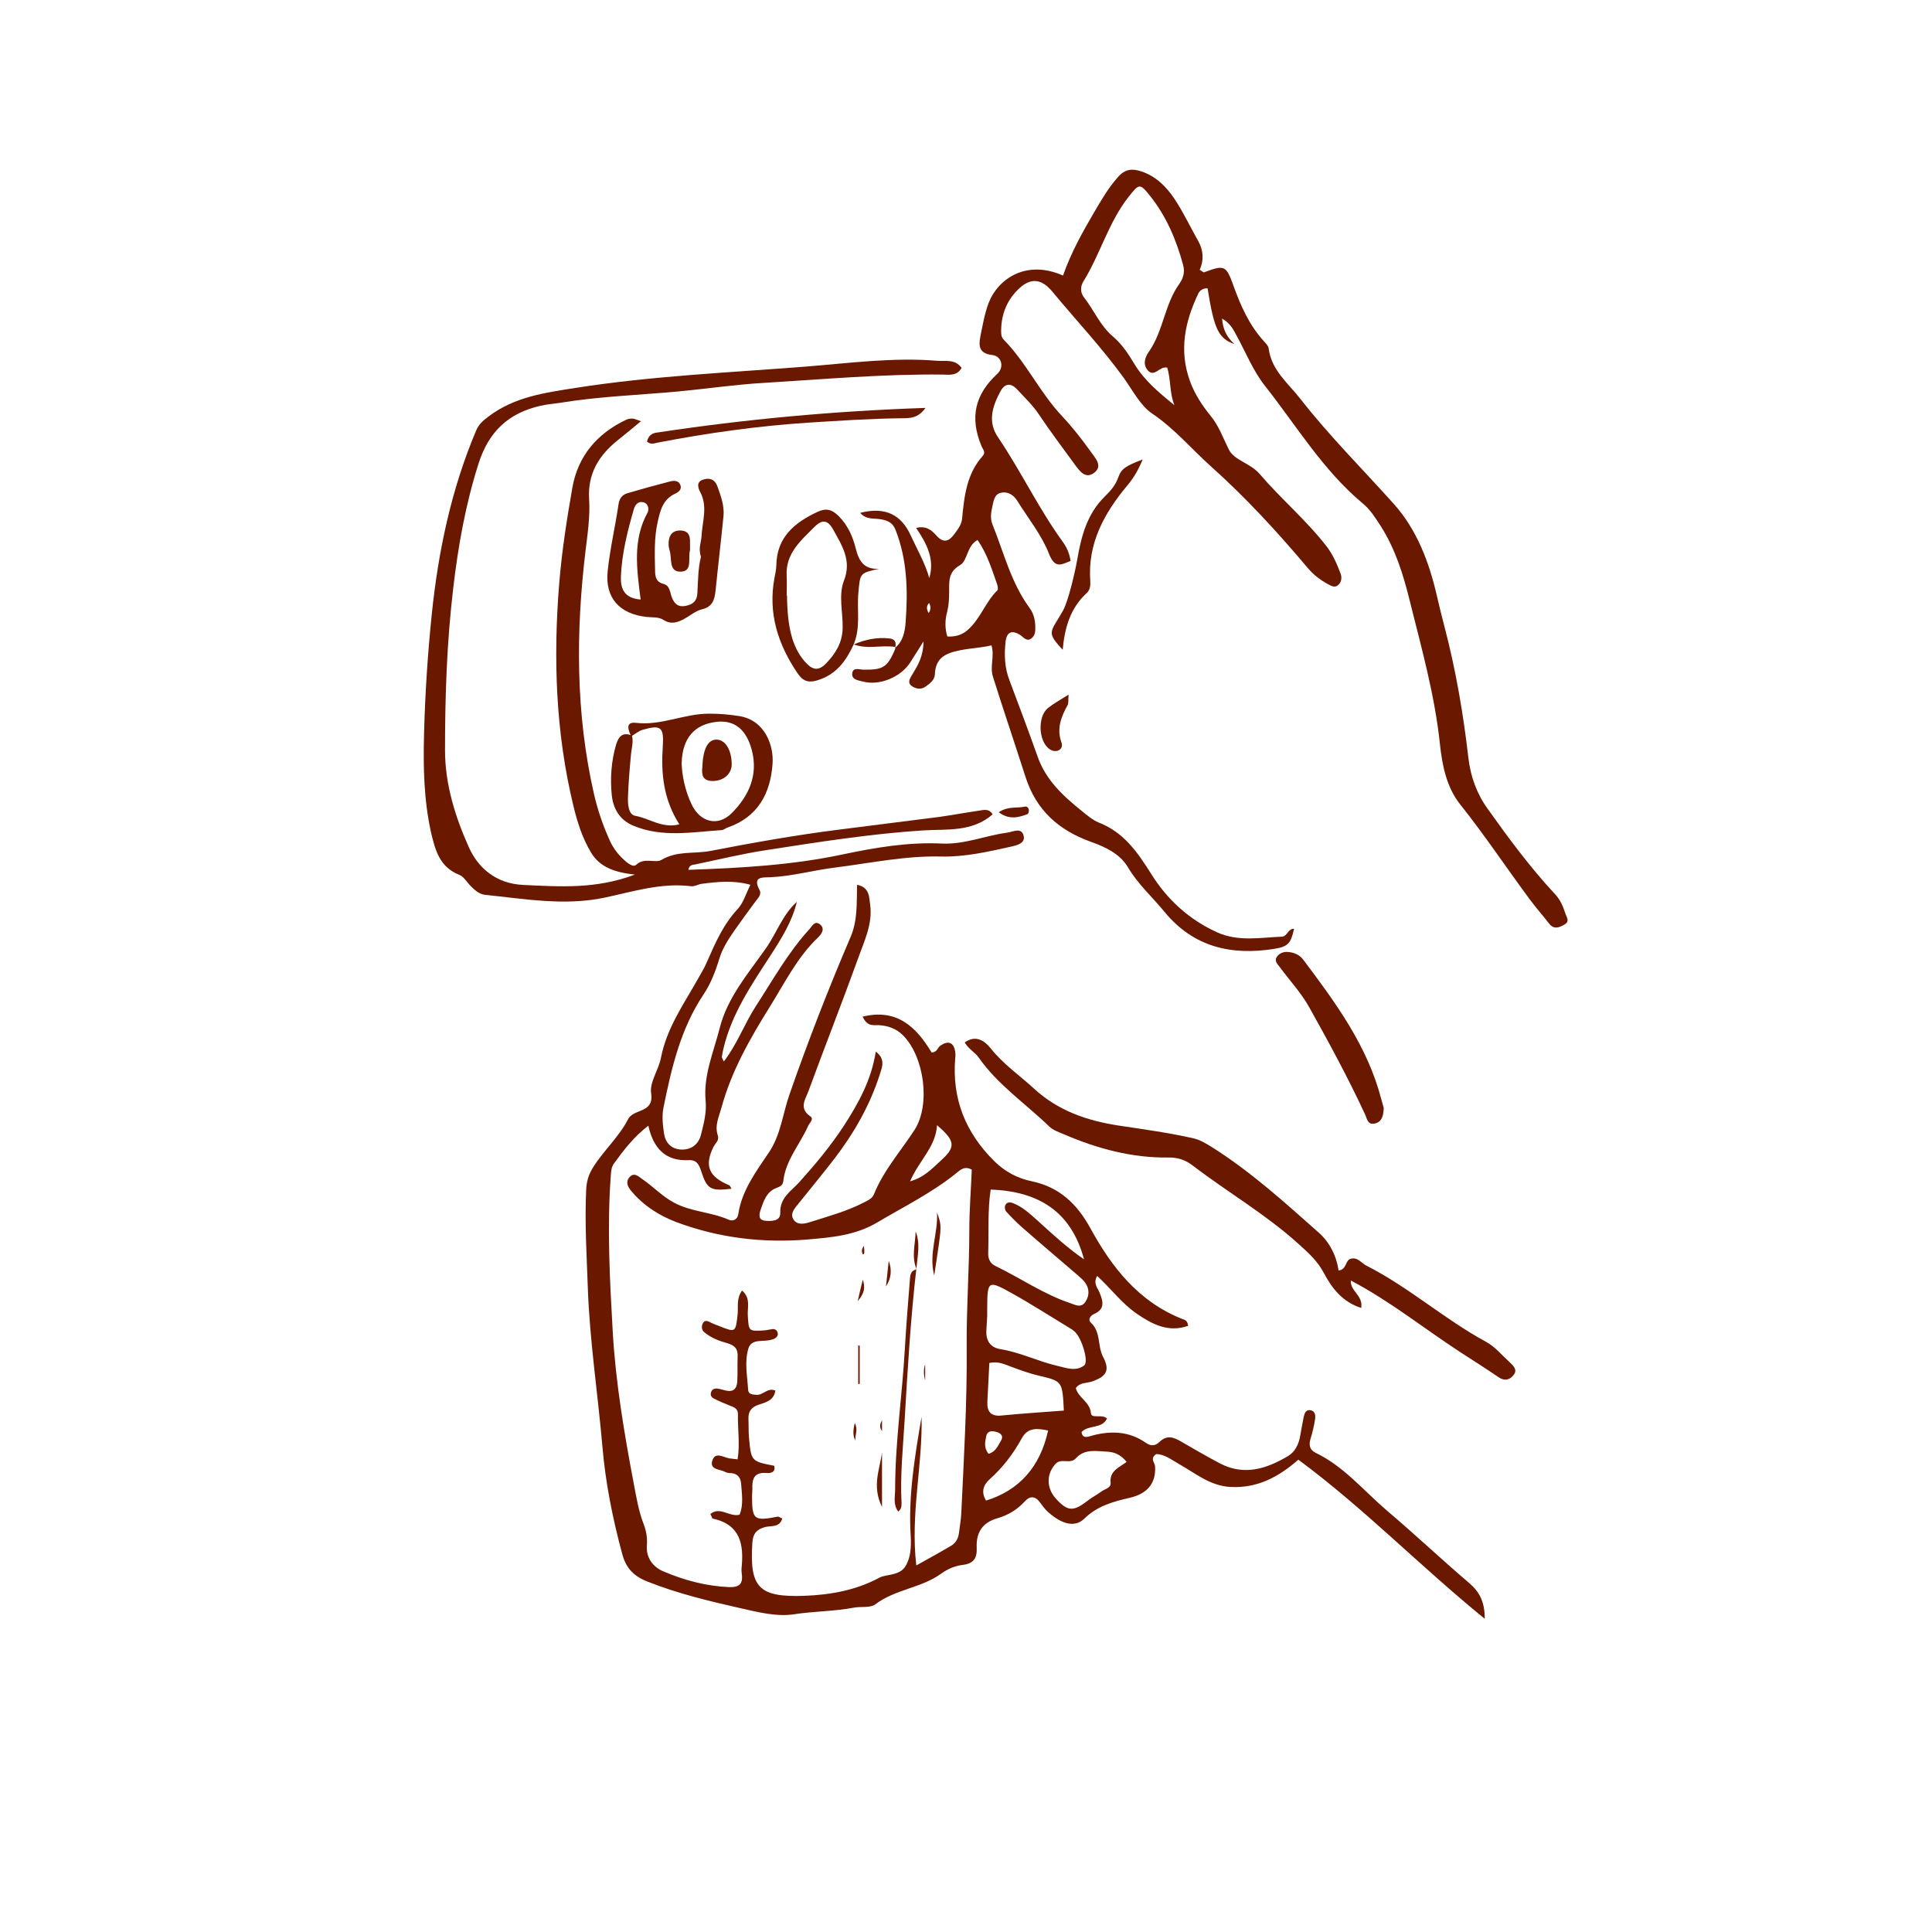<svg width="228" height="228" viewBox="0 0 228 228" fill="none" xmlns="http://www.w3.org/2000/svg">
<mask id="mask0_24_250" style="mask-type:alpha" maskUnits="userSpaceOnUse" x="0" y="0" width="228" height="228">
<circle cx="114" cy="114" r="114" fill="#E3C17F"/>
</mask>
<g mask="url(#mask0_24_250)">
</g>
<g clip-path="url(#clip0_24_250)">
<path d="M101.727 119.996C105.852 118.949 108.137 121.216 109.938 124.201C110.596 124.201 110.635 123.639 110.945 123.426C111.894 122.747 112.552 122.999 112.726 124.123C112.765 124.375 112.765 124.647 112.726 124.898C112.339 129.666 113.927 133.638 117.316 137.01C118.614 138.289 120.047 139.045 121.79 139.413C125.024 140.092 127.115 142.088 128.684 144.956C131.202 149.549 134.358 153.599 139.471 155.634C139.781 155.75 140.149 155.789 140.207 156.467C137.883 157.281 135.985 156.292 134.126 155.013C132.364 153.793 131.085 152.048 129.478 150.576C128.975 151.467 129.517 151.952 129.73 152.475C130.175 153.521 130.466 154.471 129.11 155.072C128.665 155.265 128.355 155.75 128.742 156.099C129.943 157.203 129.497 158.831 130.175 160.129C131.027 161.718 130.563 162.455 128.858 163.036C128.239 163.249 127.464 163.114 126.96 163.811C127.232 164.955 128.626 165.42 128.742 166.776C128.8 167.474 130.02 166.835 130.64 167.397C130.04 168.676 128.432 168.114 127.638 169.005C127.696 169.625 128.122 169.644 128.568 169.509C130.911 168.811 133.177 168.831 135.249 170.284C135.888 170.73 136.392 170.594 136.856 170.148C137.728 169.296 138.541 169.625 139.432 170.148C140.923 171.02 142.414 171.873 143.944 172.687C146.811 174.199 149.464 173.346 152.001 171.834C152.853 171.33 153.259 170.439 153.434 169.47C153.569 168.714 153.705 167.939 153.86 167.183C153.957 166.757 154.131 166.311 154.692 166.428C155.215 166.544 155.254 167.067 155.196 167.474C155.08 168.23 154.906 169.005 154.673 169.741C154.441 170.497 154.518 171.098 155.293 171.466C158.624 173.075 160.948 175.943 163.698 178.288C166.99 181.078 170.127 184.043 173.4 186.834C174.601 187.861 175.22 189.043 175.22 191.039C167.571 184.818 160.909 177.939 153.221 172.261C150.858 174.334 148.34 175.652 145.184 175.478C142.782 175.342 141.059 173.85 139.122 172.765C138.231 172.261 137.418 171.602 136.45 171.602C135.656 172.144 136.295 172.59 136.314 173.055C136.43 175.051 135.404 176.272 133.332 176.757C131.395 177.202 129.517 177.706 127.987 179.198C126.883 180.284 125.353 179.935 123.668 178.423C123.281 178.074 122.99 177.648 122.681 177.241C122.119 176.505 121.499 176.563 120.957 177.164C120.047 178.171 118.924 178.83 117.684 179.179C115.883 179.702 115.186 180.923 115.263 182.628C115.322 183.907 114.895 184.528 113.579 184.683C112.649 184.799 111.778 185.186 110.984 185.768C108.66 187.415 105.619 187.57 103.295 189.334C102.695 189.779 101.61 189.566 100.778 189.721C98.415 190.167 95.994 190.147 93.612 190.516C91.656 190.806 89.507 190.264 87.512 189.818C83.755 188.965 79.998 188.074 76.396 186.64C74.769 186 73.878 185.051 73.433 183.404C72.31 179.237 71.458 175.032 71.09 170.691C70.547 164.412 69.579 158.172 69.366 151.874C69.231 148.095 68.998 144.297 69.172 140.518C69.211 139.471 69.424 138.658 70.025 137.708C71.283 135.731 73.065 134.142 74.13 132.069C74.789 130.79 77.209 131.429 76.841 129.007C76.648 127.708 77.732 126.255 78.003 124.821C78.681 121.333 80.695 118.484 82.38 115.5C82.748 114.841 83.155 114.182 83.445 113.484C84.413 111.275 85.362 109.085 87.067 107.264C87.725 106.547 88.016 105.5 88.558 104.415C86.524 103.853 84.665 104.066 82.826 104.299C82.399 104.357 81.973 104.628 81.586 104.589C78.061 104.144 74.75 105.209 71.38 105.926C66.655 106.934 61.93 106.081 57.224 105.597C56.507 105.519 55.984 104.996 55.5 104.512C55.074 104.085 54.725 103.446 54.222 103.252C51.879 102.322 51.375 100.384 50.852 98.175C50.02 94.338 49.942 90.559 50.039 86.761C50.155 82.013 50.465 77.265 50.949 72.537C51.724 65.037 53.254 57.75 56.197 50.793C56.507 50.076 56.972 49.669 57.63 49.166C60.729 46.821 64.273 46.355 67.952 45.774C76.977 44.359 86.098 43.972 95.181 43.255C100.294 42.848 105.426 42.15 110.596 42.577C111.584 42.654 112.688 42.344 113.482 43.41C112.959 44.379 112.029 44.224 111.235 44.204C104.147 44.127 97.098 44.766 90.03 45.193C86.679 45.387 83.348 45.89 79.998 46.2C75.37 46.627 70.702 46.782 66.093 47.538C65.319 47.654 64.544 47.712 63.789 47.886C60.012 48.739 57.669 50.929 56.468 54.727C54.938 59.533 54.067 64.436 53.486 69.416C52.731 75.773 52.518 82.148 52.518 88.543C52.518 92.574 53.738 96.45 55.345 100.016C56.41 102.38 58.483 104.279 61.755 104.434C66.055 104.628 70.296 104.957 74.924 103.213C72.561 102.961 70.78 102.341 69.754 100.617C68.727 98.911 68.127 97.012 67.662 95.074C65.57 86.431 65.28 77.653 65.996 68.835C66.306 65.056 66.887 61.297 67.546 57.556C68.204 53.816 70.451 51.181 73.859 49.553C74.091 49.437 74.362 49.398 74.614 49.398C74.847 49.398 75.099 49.534 75.641 49.708C74.614 50.561 73.743 51.278 72.871 51.975C70.683 53.739 69.347 55.89 69.521 58.855C69.657 60.928 69.347 62.963 69.095 65.037C67.952 74.61 67.933 84.164 70.083 93.64C70.528 95.597 71.167 97.458 72 99.279C72.445 100.248 73.104 101.024 73.898 101.702C74.227 101.973 74.769 102.341 75.06 102.07C76.009 101.14 77.364 101.896 78.042 101.489C79.921 100.365 81.915 100.791 83.832 100.423C88.829 99.454 93.845 98.562 98.88 97.923C102.811 97.419 106.742 96.935 110.654 96.431C112.262 96.218 113.869 95.907 115.496 95.675C116.038 95.597 116.696 95.365 117.142 96.101C114.721 98.233 111.681 97.826 108.892 98.001C102.676 98.407 96.556 99.376 90.417 100.326C87.609 100.752 84.84 101.431 82.051 102.012C81.722 102.07 81.334 102.07 81.237 102.651C87.376 102.438 93.438 102.109 99.461 100.83C103.315 100.016 107.207 99.357 111.197 99.551C113.811 99.667 116.251 98.621 118.807 98.272C119.563 98.175 120.492 97.613 120.783 98.562C121.073 99.512 120.047 99.745 119.292 99.919C116.6 100.52 113.85 101.14 111.138 101.082C106.859 100.965 102.734 101.857 98.57 102.38C96.014 102.69 93.516 103.407 90.92 103.523C90.03 103.562 88.751 103.388 89.642 105.054C89.913 105.558 89.429 106.023 89.119 106.43C88.248 107.612 87.376 108.795 86.544 109.996C85.866 110.984 85.246 111.973 84.878 113.174C84.433 114.647 83.852 116.139 83 117.399C80.288 121.468 79.243 126.081 78.294 130.732C78.1 131.72 78.216 132.805 78.371 133.813C78.526 134.801 79.165 135.557 80.269 135.654C81.489 135.751 82.438 135.111 82.729 133.89C83.058 132.573 83.406 131.313 83.271 129.859C83 126.894 84.22 124.143 84.936 121.313C85.866 117.689 88.287 114.899 90.359 111.953C91.637 110.151 92.334 107.961 94.038 106.43C93.477 108.756 92.237 110.732 90.959 112.709C88.713 116.178 86.369 119.589 85.382 123.716C85.304 124.046 85.227 124.395 85.188 124.724C85.188 124.86 85.304 124.995 85.421 125.267C86.989 123.232 87.841 120.848 89.177 118.775C91.192 115.674 92.993 112.418 95.51 109.667C95.839 109.298 96.13 108.64 96.711 109.046C97.389 109.531 97.021 110.151 96.575 110.597C94.096 112.942 92.586 116.023 90.824 118.852C88.519 122.554 86.311 126.41 85.149 130.693C84.859 131.759 84.317 132.824 84.704 133.968C84.917 134.607 84.413 134.898 84.2 135.344C83.097 137.572 83.639 138.871 86.06 139.878C86.176 139.937 86.234 140.15 86.331 140.285C83.891 140.576 83.445 140.363 82.767 138.27C82.496 137.437 82.245 136.855 81.237 136.913C78.565 137.03 77.112 135.557 76.512 132.844C74.769 134.181 73.607 135.731 72.445 137.32C72.135 137.747 72.116 138.27 72.077 138.793C71.632 144.917 71.961 151.021 72.31 157.145C72.658 163.191 73.665 169.141 74.789 175.071C75.099 176.679 75.35 178.288 75.951 179.838C76.26 180.652 76.415 181.466 76.338 182.376C76.222 183.83 77.074 184.935 78.275 185.438C80.734 186.485 83.31 187.182 86.04 187.299C87.144 187.337 87.686 186.989 87.551 185.845C87.512 185.593 87.493 185.322 87.512 185.07C87.802 182.299 87.396 179.935 84.142 179.218C84.026 179.198 83.987 178.946 83.832 178.675C84.975 177.726 86.06 179.063 87.28 178.753C87.764 177.59 87.551 176.291 87.454 175.032C87.396 174.392 87.047 173.908 86.311 173.85C86.06 173.85 85.769 173.811 85.556 173.695C84.936 173.365 83.716 173.462 84.065 172.358C84.413 171.292 85.343 171.97 86.06 172.106C86.311 172.144 86.563 172.164 87.047 172.222C87.338 170.42 87.047 168.637 87.086 166.873C87.086 166.195 86.582 166.059 86.098 165.866C85.459 165.614 84.82 165.342 84.22 165.032C83.987 164.916 83.832 164.683 83.891 164.393C83.968 163.986 84.278 163.831 84.646 163.87C84.995 163.908 85.324 164.025 85.653 164.102C86.563 164.315 86.97 163.85 87.008 163.017C87.067 162.067 87.008 161.118 87.047 160.168C87.105 159.238 86.776 158.792 85.847 158.521C84.878 158.25 83.871 157.881 83.077 157.184C82.806 156.951 82.767 156.544 82.922 156.215C83.097 155.808 83.406 155.827 83.755 156.021C84.142 156.215 84.549 156.37 84.956 156.525C86.815 157.261 86.815 157.223 87.047 155.13C87.144 154.238 86.873 153.269 87.57 152.3C88.616 153.192 88.19 154.296 88.248 155.227C88.364 157.106 88.325 157.106 90.126 157.009C90.475 156.99 90.804 156.893 91.153 156.854C91.443 156.816 91.676 156.971 91.753 157.223C91.889 157.61 91.656 157.862 91.308 158.017C91.23 158.056 91.153 158.075 91.056 158.095C90.126 158.405 88.693 157.92 88.325 159.122C87.841 160.691 88.19 162.377 88.287 164.005C88.325 164.567 88.809 164.567 89.255 164.606C90.049 164.683 90.572 163.715 91.501 164.102C91.347 165.265 90.378 165.497 89.545 165.769C88.655 166.059 88.287 166.583 88.325 167.493C88.364 168.191 88.325 168.869 88.383 169.567C88.635 172.454 88.655 172.454 91.366 172.978C91.559 173.772 90.94 173.869 90.456 173.83C88.965 173.714 88.732 174.567 88.79 175.749C88.79 176.001 88.751 176.272 88.751 176.524C88.751 179.353 88.965 179.528 91.772 178.985C91.908 178.966 92.063 179.101 92.315 179.198C92.005 180.322 90.959 180.012 90.243 180.225C89.294 180.497 88.868 180.962 88.79 182.028C88.442 187.337 89.507 188.52 94.929 188.326C98.028 188.21 101.049 187.667 103.838 186.155C103.915 186.117 103.992 186.078 104.07 186.058C105.058 185.787 106.239 185.807 106.839 184.857C107.498 183.811 107.536 182.512 107.478 181.33C107.168 176.543 107.962 171.873 108.756 167.203C108.892 172.958 107.42 178.694 108.137 184.741C109.667 183.888 110.984 183.171 112.281 182.396C112.823 182.066 113.094 181.524 113.172 180.884C113.269 180.109 113.404 179.353 113.443 178.578C113.753 172.028 114.14 165.478 114.082 158.909C114.043 154.335 114.392 149.762 114.392 145.188C114.392 142.785 114.586 140.402 114.682 138.037C113.811 137.534 113.269 138.115 112.785 138.503C109.938 140.789 106.704 142.378 103.605 144.219C100.913 145.828 98.125 146.022 95.336 146.273C90.049 146.719 84.82 146.099 79.804 144.219C77.771 143.444 75.951 142.281 74.517 140.576C74.091 140.072 73.801 139.51 74.266 138.948C74.827 138.289 75.35 138.832 75.815 139.161C77.093 140.033 78.158 141.196 79.553 141.933C81.567 143.018 83.891 143.018 85.963 143.929C86.563 144.2 87.047 143.851 87.125 143.289C87.551 140.46 89.236 138.251 90.766 135.964C92.141 133.91 92.373 131.429 93.167 129.162C95.355 122.883 97.757 116.701 100.371 110.597C101.223 108.62 101.088 106.585 101.146 104.415C102.656 104.725 102.559 105.888 102.695 106.818C102.985 109.046 101.998 111.043 101.281 113.058C99.383 118.31 97.331 123.523 95.413 128.755C95.065 129.704 94.232 130.79 95.626 131.739C96.091 132.049 95.549 132.495 95.375 132.863C94.406 135.053 92.702 136.913 92.431 139.433C92.373 139.956 91.947 140.053 91.54 140.227C90.475 140.673 90.126 141.7 89.797 142.669C89.603 143.212 89.391 143.987 90.32 144.064C91.037 144.122 92.121 144.142 92.082 143.115C92.024 141.332 93.38 140.557 94.309 139.53C96.207 137.417 98.028 135.247 99.596 132.844C101.32 130.17 102.83 127.456 103.353 124.104C104.496 124.976 104.128 125.867 103.838 126.759C102.676 130.421 100.797 133.697 98.473 136.739C97.098 138.522 95.665 140.247 94.271 141.991C93.845 142.533 93.225 143.153 93.593 143.832C94.038 144.665 95.026 144.413 95.665 144.2C97.795 143.522 99.964 142.94 101.978 141.894C102.443 141.642 102.927 141.467 103.14 140.925C104.283 138.115 106.297 135.848 107.924 133.348C109.841 130.383 109.086 124.705 106.568 122.185C105.793 121.41 104.864 121.061 103.779 120.984C103.14 120.945 102.366 121.216 101.823 120.015L101.727 119.996ZM116.91 140.402C116.542 142.843 116.697 145.401 116.619 147.959C116.619 148.58 116.851 149.103 117.491 149.413C120.434 150.828 123.145 152.727 126.263 153.773C126.902 153.986 127.58 154.413 128.103 153.618C128.568 152.901 128.568 152.126 128.103 151.428C127.871 151.079 127.522 150.789 127.212 150.517C124.985 148.599 122.758 146.719 120.55 144.781C119.911 144.219 119.311 143.599 118.73 142.96C118.594 142.805 118.536 142.436 118.633 142.243C118.788 141.874 119.156 141.836 119.505 141.971C120.667 142.398 121.538 143.25 122.448 144.045C124.172 145.615 125.876 147.204 127.929 148.618C126.399 142.882 122.468 140.595 116.929 140.382L116.91 140.402ZM116.503 155.285C116.464 155.789 116.445 156.389 116.406 156.99C116.329 158.192 116.851 159.025 118.071 159.219C120.376 159.587 122.487 160.653 124.733 161.176C125.837 161.428 126.941 161.893 127.948 161.137C128.51 160.711 127.677 157.92 126.825 157.145C126.573 156.913 126.263 156.738 125.973 156.564C123.765 155.227 121.596 153.831 119.33 152.572C116.6 151.06 116.522 151.138 116.503 154.374C116.503 154.626 116.503 154.897 116.503 155.265V155.285ZM125.547 166.466C125.372 162.978 125.372 162.998 122.564 162.339C121.48 162.087 120.434 161.699 119.388 161.312C118.575 161.021 117.82 160.614 116.755 160.846C116.677 162.339 116.6 163.87 116.522 165.42C116.464 166.563 116.91 167.183 118.188 167.048C120.57 166.815 122.971 166.66 125.547 166.466ZM132.945 172.513C132.286 171.679 131.511 171.35 130.621 171.311C129.342 171.253 127.987 170.962 126.98 172.086C126.302 172.842 125.256 172.047 124.598 172.726C123.455 173.927 123.475 175.633 124.637 176.892C125.992 178.365 126.67 178.404 128.297 177.144C128.839 176.718 129.459 176.408 130.001 176.001C130.388 175.71 131.124 175.613 131.066 174.993C130.911 173.578 132.092 173.171 132.945 172.532V172.513ZM123.668 168.811C122.448 168.579 121.306 168.385 120.57 169.761C119.563 171.582 118.343 173.191 116.774 174.586C116.019 175.264 115.767 176.117 116.367 177.086C120.279 175.885 122.758 173.094 123.688 168.831L123.668 168.811ZM107.401 139.413C109.105 138.929 110.015 137.882 111.003 136.991C112.823 135.363 112.765 134.646 110.577 132.786C110.441 135.344 108.466 136.933 107.401 139.413ZM116.677 171.563C117.529 171.311 117.742 170.633 118.091 170.09C118.459 169.528 118.207 169.16 117.587 168.986C117.045 168.831 116.503 168.85 116.387 169.489C116.27 170.11 116.057 170.807 116.658 171.563H116.677Z" fill="#6A1800"/>
<path d="M105.638 76.451C106.587 75.656 106.8 74.513 106.878 73.409C107.149 69.707 107.072 66.044 105.677 62.517C105.329 61.626 104.69 61.413 103.915 61.277C103.121 61.142 102.211 61.355 101.514 60.522C104.477 59.766 106.374 60.735 107.498 63.234C108.253 64.882 109.163 66.432 109.667 68.215C110.325 66.025 109.395 64.184 108.117 62.304C109.337 61.994 109.976 62.614 110.538 63.234C111.371 64.145 112.01 63.874 112.63 63.021C113.036 62.459 113.482 61.917 113.54 61.2C113.792 58.545 114.082 55.909 115.98 53.797C116.367 53.371 115.98 53.022 115.825 52.634C114.431 49.301 115.031 46.569 117.703 44.108C118.517 43.352 118.246 42.034 117.103 41.898C115.554 41.724 115.476 40.852 115.689 39.747C115.961 38.391 116.193 37.015 116.677 35.736C117.762 32.945 121.073 30.581 125.45 32.519C126.379 29.845 127.754 27.384 129.187 24.942C130.02 23.527 130.834 22.132 131.937 20.892C132.77 19.942 133.603 19.864 134.707 20.233C136.45 20.814 137.65 22.054 138.619 23.488C139.664 25.077 140.478 26.802 141.407 28.449C142.027 29.554 142.085 30.717 141.582 31.841C141.853 31.996 142.008 32.17 142.105 32.131C144.506 31.24 144.7 31.298 145.571 33.74C146.423 36.104 147.43 38.371 149.154 40.27C149.386 40.522 149.677 40.813 149.715 41.104C150.045 43.72 152.02 45.212 153.492 47.111C156.9 51.471 160.812 55.367 164.492 59.475C167.203 62.498 168.675 66.374 169.585 70.385C169.856 71.567 170.146 72.73 170.456 73.912C171.793 79.009 172.683 84.183 173.284 89.415C173.535 91.586 174.252 93.621 175.53 95.404C178.028 98.911 180.585 102.38 183.528 105.539C184.148 106.198 184.458 106.973 184.729 107.787C184.884 108.271 185.291 108.717 184.632 109.105C184.012 109.453 183.393 109.744 182.812 108.988C182.076 108.039 181.263 107.128 180.546 106.159C177.777 102.419 175.201 98.543 172.296 94.9C170.708 92.884 170.205 90.346 169.933 87.846C169.333 82.071 167.764 76.509 166.37 70.909C165.595 67.769 164.666 64.785 162.923 62.052C162.303 61.103 161.703 60.134 160.831 59.417C156.125 55.502 153.008 50.251 149.27 45.522C147.895 43.778 147.043 41.646 145.978 39.689C145.571 38.933 145.222 38.158 144.215 37.596C144.332 38.759 144.641 39.65 145.668 40.6C143.77 39.941 143.267 38.778 142.511 34.03C142.027 33.992 141.62 34.244 141.427 34.612C139.839 37.945 139.103 41.356 140.439 44.999C141.001 46.53 141.872 47.848 142.879 49.088C143.867 50.289 144.351 51.743 145.048 53.099C145.668 54.32 147.566 54.669 148.631 55.909C151.148 58.855 154.15 61.374 156.552 64.475C157.307 65.463 157.772 66.548 158.198 67.672C158.391 68.176 158.314 68.758 157.868 69.087C157.481 69.378 157.055 69.126 156.668 68.913C155.758 68.409 154.964 67.789 154.286 66.975C150.722 62.75 147.004 58.7 142.86 54.998C140.575 52.944 138.599 50.58 135.985 48.817C134.552 47.848 133.68 46.065 132.615 44.592C130.02 41.007 126.999 37.809 124.191 34.418C122.855 32.81 121.538 32.751 120.085 34.224C118.807 35.503 118.188 37.092 118.149 38.895C118.149 39.321 118.11 39.747 118.459 40.096C121.131 42.809 122.719 46.336 125.334 49.107C126.573 50.425 127.696 51.859 128.742 53.332C129.226 54.029 130.194 54.979 129.129 55.793C128.103 56.568 127.425 55.619 126.844 54.824C125.43 52.867 123.959 50.948 122.622 48.933C121.887 47.828 120.957 46.956 120.085 46.007C119.291 45.135 118.575 45.212 118.033 46.239C117.122 47.964 116.522 49.766 117.781 51.607C120.492 55.619 122.564 59.998 125.411 63.932C125.876 64.572 126.205 65.269 126.341 66.2C125.237 66.626 124.501 67.168 123.784 65.328C122.913 63.118 121.344 61.18 120.066 59.126C119.621 58.409 118.943 57.964 118.11 58.157C117.336 58.332 117.258 59.126 117.103 59.804C116.948 60.483 116.851 61.161 117.103 61.839C118.459 65.192 119.311 68.758 121.499 71.742C121.983 72.401 122.158 73.137 122.177 73.932C122.196 74.455 122.177 74.998 121.712 75.346C121.131 75.753 120.821 75.211 120.395 74.939C119.427 74.319 118.807 74.571 118.672 75.715C118.497 77.265 118.556 78.815 119.137 80.307C120.26 83.292 121.383 86.276 122.448 89.28C123.416 92.032 125.411 93.892 127.58 95.636C128.239 96.179 128.936 96.779 129.71 97.09C132.615 98.233 134.223 100.539 135.83 103.097C137.708 106.12 140.304 108.523 143.654 110.035C146.171 111.159 148.728 110.636 151.284 110.539C151.904 110.519 152.001 109.57 152.717 109.608C152.33 111.333 152.02 111.701 150.413 111.973C145.3 112.787 140.826 111.779 137.379 107.554C135.966 105.83 134.281 104.337 133.119 102.361C132.15 100.733 130.446 99.958 128.723 99.338C124.966 97.981 122.293 95.656 121.015 91.663C119.756 87.73 118.42 83.815 117.181 79.862C116.793 78.641 117.394 77.459 117.006 76.16C115.786 76.451 114.547 76.49 113.288 76.742C111.584 77.091 110.402 77.614 110.325 79.59C110.306 80.21 109.763 80.656 109.26 81.005C108.698 81.431 108.04 81.296 107.556 80.927C107.033 80.521 107.44 79.978 107.691 79.552C108.311 78.525 108.95 77.517 108.989 75.695C108.272 76.819 107.846 77.498 107.42 78.176C106.297 79.92 103.779 80.966 101.804 80.424C101.281 80.288 100.429 80.21 100.584 79.397C100.72 78.718 101.397 79.028 101.901 79.028C104.263 79.067 104.748 78.738 105.697 76.47L105.619 76.548L105.638 76.451ZM138.599 47.828C137.999 46.355 138.193 44.805 137.747 43.391C136.837 43.139 136.198 44.689 135.385 43.623C134.823 42.887 135.191 42.053 135.617 41.453C137.302 39.011 137.437 35.91 139.18 33.488C139.626 32.868 139.858 32.112 139.626 31.279C138.832 28.352 137.67 25.581 135.772 23.178C134.494 21.57 134.436 21.667 133.196 23.217C130.814 26.24 129.846 30 127.851 33.217C127.464 33.837 127.483 34.573 127.967 35.154C129.129 36.647 129.846 38.449 131.318 39.689C132.383 40.6 133.138 41.724 133.855 42.925C135.036 44.902 136.779 46.336 138.58 47.809L138.599 47.828ZM115.341 63.738C114.063 64.455 114.198 66.18 113.307 66.684C111.836 67.537 112.029 68.68 112.01 69.901C112.01 70.676 111.971 71.432 111.777 72.207C111.506 73.176 111.506 74.184 111.797 75.114C112.823 75.172 113.579 74.881 114.159 74.377C115.689 73.079 116.27 71.064 117.703 69.668C117.82 69.552 117.742 69.165 117.665 68.932C117.045 67.168 116.503 65.366 115.36 63.719L115.341 63.738ZM109.647 71.16C109.279 71.548 109.357 71.936 109.589 72.343C109.88 71.955 109.86 71.567 109.647 71.16Z" fill="#6A1800"/>
<path d="M159.418 151.099C159.301 152.378 160.889 152.843 160.638 154.354C158.43 153.657 157.171 152.009 156.242 150.246C155.486 148.812 154.402 147.843 153.24 146.797C149.386 143.308 144.893 140.712 140.788 137.572C139.936 136.913 139.045 136.584 137.921 136.603C133.622 136.661 129.555 135.576 125.624 133.89C124.985 133.619 124.268 133.386 123.804 132.921C121.015 130.228 117.742 128.018 115.496 124.801C115.05 124.162 114.314 123.832 113.85 123.019C115.186 122.069 116.232 122.864 116.929 123.736C118.401 125.596 120.337 126.914 122.041 128.483C124.849 131.061 128.219 132.243 131.976 132.824C134.939 133.27 137.921 133.677 140.846 134.336C141.582 134.51 142.279 134.917 142.937 135.324C147.546 138.212 151.574 141.874 155.622 145.459C156.861 146.545 157.713 148.153 157.965 149.936C158.972 149.82 158.721 148.696 159.437 148.541C160.25 148.347 160.657 149.064 161.238 149.355C166.254 151.893 170.456 155.691 175.395 158.366C176.421 158.928 177.234 159.916 178.125 160.73C178.551 161.137 179.132 161.621 178.629 162.261C178.164 162.862 177.544 163.017 176.828 162.513C175.336 161.486 173.807 160.536 172.296 159.548C168.016 156.757 164.007 153.521 159.379 151.099H159.418Z" fill="#6A1800"/>
<path d="M82.709 65.695C82.399 64.649 82.748 63.99 82.786 63.331C82.864 61.587 83.561 59.804 82.631 58.06C82.36 57.556 82.147 56.839 83.019 56.587C83.774 56.355 84.374 56.587 84.665 57.401C85.072 58.545 85.498 59.688 85.381 60.909C85.091 63.835 84.742 66.742 84.452 69.649C84.336 70.754 84.103 71.626 82.806 71.916C82.089 72.091 81.45 72.653 80.772 73.021C79.978 73.466 79.184 73.718 78.332 73.176C77.712 72.769 76.996 72.885 76.318 72.808C73.123 72.459 71.399 70.579 71.709 67.44C71.98 64.785 72.6 62.188 72.987 59.552C73.084 58.855 73.394 58.409 74.014 58.215C75.66 57.731 77.325 57.266 78.991 56.839C79.475 56.704 80.094 56.646 80.308 57.285C80.462 57.77 80.094 58.06 79.688 58.254C78.255 58.913 77.925 60.172 77.616 61.587C77.19 63.486 77.267 65.366 77.306 67.265C77.306 67.982 77.383 68.66 78.255 68.893C79.107 69.106 79.049 69.939 79.3 70.54C79.61 71.277 80.036 71.664 80.869 71.509C81.76 71.354 82.263 70.928 82.302 69.978C82.38 68.428 82.399 66.897 82.728 65.695H82.709ZM75.602 70.734C75.137 67.11 74.653 63.719 76.415 60.502C76.628 60.114 76.531 59.397 75.873 59.262C75.272 59.145 74.943 59.591 74.788 60.134C74.052 62.692 73.394 65.289 73.278 67.963C73.219 69.3 73.51 70.579 75.602 70.754V70.734Z" fill="#6A1800"/>
<path d="M74.498 86.896C74.13 86.16 73.762 85.152 75.06 85.307C78.061 85.656 80.773 84.203 83.716 84.222C84.936 84.222 86.079 84.319 87.279 84.513C90.301 85.016 91.327 88.02 91.172 90.113C90.94 93.582 89.468 96.411 85.885 97.651C85.633 97.729 85.42 97.942 85.169 97.962C81.663 98.194 78.158 98.872 74.73 97.438C73.065 96.741 72.348 95.345 72.194 93.814C72 91.857 72.135 89.842 72.697 87.904C72.987 86.935 73.452 86.354 74.576 86.799C74.788 87.574 74.517 88.33 74.459 89.105C74.304 90.733 74.169 92.38 74.111 94.008C74.072 94.861 74.149 96.14 74.963 96.276C76.628 96.566 78.158 97.806 80.172 97.283C78.274 94.299 78.003 91.256 78.216 88.098C78.371 85.811 78.003 85.501 75.854 86.121C75.37 86.257 74.963 86.625 74.517 86.877L74.498 86.896ZM80.443 90.074C80.482 91.373 80.792 93.214 81.625 94.938C82.632 97.051 84.743 97.593 86.369 95.946C88.383 93.911 89.507 91.45 88.713 88.485C88.054 86.043 86.641 84.939 84.53 85.191C82.012 85.481 80.521 87.051 80.443 90.074Z" fill="#6A1800"/>
<path d="M100.739 76.063C99.848 77.982 98.725 79.571 96.517 80.269C95.355 80.637 94.735 80.346 94.135 79.474C91.83 76.083 90.63 72.42 91.385 68.273C91.482 67.769 91.598 67.265 91.617 66.742C91.656 63.409 93.748 61.684 96.478 60.405C97.447 59.959 98.144 60.076 98.976 60.909C100.08 62.014 100.642 63.351 100.99 64.727C101.358 66.219 101.959 67.207 103.721 67.13C101.436 67.633 101.513 67.653 101.3 69.94C101.107 71.974 101.591 74.067 100.739 76.044V76.063ZM92.876 70.269C92.915 74.067 93.515 76.373 94.948 78.04C95.859 79.106 96.594 79.242 97.524 78.253C98.589 77.129 99.403 75.87 99.441 74.164C99.499 72.284 98.918 70.288 99.596 68.525C100.545 66.122 99.344 64.358 98.337 62.517C97.698 61.355 97.04 61.238 96.072 62.227C94.484 63.816 92.683 65.347 92.837 67.963C92.876 68.738 92.837 69.513 92.837 70.288L92.876 70.269Z" fill="#6A1800"/>
<path d="M163.291 130.848C163.252 131.758 163.039 132.417 162.225 132.592C161.373 132.766 161.335 132.01 161.083 131.487C159.088 127.185 156.822 123.019 154.518 118.891C153.549 117.147 152.174 115.693 151.013 114.104C150.78 113.794 150.373 113.426 150.645 112.98C150.935 112.496 151.458 112.302 151.981 112.341C152.678 112.399 153.336 112.651 153.782 113.232C157.616 118.329 161.393 123.445 163.019 129.762C163.136 130.169 163.252 130.576 163.31 130.828L163.291 130.848Z" fill="#6A1800"/>
<path d="M134.842 54.242C134.28 55.599 133.719 56.471 133.06 57.266C130.33 60.521 128.354 64.087 128.664 68.525C128.703 69.029 128.664 69.591 128.258 69.978C126.321 71.742 125.643 74.067 125.411 76.683C123.881 75.036 123.823 74.726 124.656 73.389C124.927 72.943 125.198 72.498 125.45 72.052C126.069 70.986 126.902 67.362 127.134 66.006C127.599 63.292 128.296 60.638 130.369 58.603C131.046 57.944 131.647 57.266 131.976 56.316C132.344 55.27 132.944 54.959 134.842 54.223V54.242Z" fill="#6A1800"/>
<path d="M76.357 52.092C76.551 51.297 77.073 51.103 77.558 51.045C87.938 49.475 98.376 48.506 109.221 48.138C108.33 49.398 107.342 49.34 106.452 49.359C102.733 49.398 99.034 49.65 95.336 49.882C89.39 50.27 83.503 51.103 77.654 52.227C77.228 52.305 76.822 52.518 76.357 52.111V52.092Z" fill="#6A1800"/>
<path d="M108.136 149.761C107.459 155.672 107.11 161.621 106.761 167.551C106.568 170.826 106.219 174.101 106.393 177.377C106.393 177.725 106.393 178.074 106.006 178.384C105.367 177.551 105.638 176.601 105.638 175.729C105.638 170.206 106.471 164.722 106.781 159.218C106.936 156.544 107.149 153.889 107.362 151.234C107.42 150.614 107.362 149.994 108.156 149.8V149.761H108.136Z" fill="#6A1800"/>
<path d="M126.108 81.955C126.05 82.691 126.108 82.982 126.011 83.175C125.236 84.571 124.675 85.966 125.256 87.594C125.391 87.943 125.314 88.33 125.004 88.505C124.617 88.737 124.171 88.64 123.803 88.369C122.525 87.4 122.448 84.513 123.687 83.544C124.326 83.04 125.062 82.633 126.108 81.974V81.955Z" fill="#6A1800"/>
<path d="M81.45 64.862C81.141 65.793 81.78 67.362 80.424 67.459C78.836 67.575 79.34 65.851 79.01 64.901C78.875 64.513 78.875 64.048 78.952 63.641C79.107 62.866 79.669 62.537 80.463 62.614C81.218 62.692 81.431 63.196 81.431 63.874C81.431 64.223 81.431 64.552 81.431 64.882L81.45 64.862Z" fill="#6A1800"/>
<path d="M110.247 150.517C109.57 147.901 110.731 145.537 110.577 143.076C111.061 144.432 111.099 144.665 110.809 146.758C110.635 148.018 110.441 149.277 110.247 150.537V150.517Z" fill="#6A1800"/>
<path d="M104.089 171.369V177.842C102.85 175.342 103.857 173.346 104.089 171.369Z" fill="#6A1800"/>
<path d="M117.877 95.849C118.962 95.113 120.008 95.403 120.957 95.19C121.228 95.132 121.421 95.384 121.421 95.655C121.421 95.791 121.363 96.043 121.247 96.082C120.163 96.489 119.097 96.76 117.877 95.869V95.849Z" fill="#6A1800"/>
<path d="M100.719 76.063C102.075 75.482 103.489 75.172 104.98 75.346C105.658 75.424 105.793 75.831 105.638 76.431C105.638 76.431 105.716 76.354 105.696 76.354C104.05 76.083 102.365 76.664 100.739 76.044H100.719V76.063Z" fill="#6A1800"/>
<path d="M101.456 158.792V163.327C101.456 163.327 101.339 163.327 101.281 163.327V158.792C101.281 158.792 101.397 158.792 101.456 158.792Z" fill="#6A1800"/>
<path d="M104.883 148.793C105.27 149.839 105.193 150.847 104.554 151.816L104.883 148.793Z" fill="#6A1800"/>
<path d="M108.175 149.8C107.536 148.327 108.02 146.816 108.059 145.324C108.64 146.797 108.272 148.269 108.137 149.762L108.175 149.8Z" fill="#6A1800"/>
<path d="M101.223 153.54C101.475 152.436 101.61 151.854 101.823 151.002C102.095 151.932 102.075 152.552 101.223 153.54Z" fill="#6A1800"/>
<path d="M109.182 161.001V162.939C109.027 162.3 108.95 161.66 109.182 161.001Z" fill="#6A1800"/>
<path d="M100.932 169.993C100.622 169.392 100.68 168.734 100.874 167.939C101.281 168.675 100.913 169.315 100.932 169.993Z" fill="#6A1800"/>
<path d="M104.089 167.59V168.889C103.702 168.365 103.915 167.959 104.089 167.59Z" fill="#6A1800"/>
<path d="M101.959 146.99C101.959 147.32 102.017 147.572 101.998 147.804C101.978 148.056 101.823 148.095 101.765 147.901C101.707 147.746 101.707 147.572 101.746 147.417C101.765 147.301 101.862 147.184 101.978 146.99H101.959Z" fill="#6A1800"/>
<path d="M82.884 90.501C82.961 88.427 83.523 87.323 84.491 87.284C85.576 87.245 86.35 88.485 86.35 90.21C86.35 91.334 85.382 92.167 84.104 92.167C82.826 92.167 82.806 91.334 82.884 90.501Z" fill="#6A1800"/>
</g>
<defs>
<clipPath id="clip0_24_250">
<rect width="135" height="171" fill="white" transform="translate(50 20)"/>
</clipPath>
</defs>
</svg>
